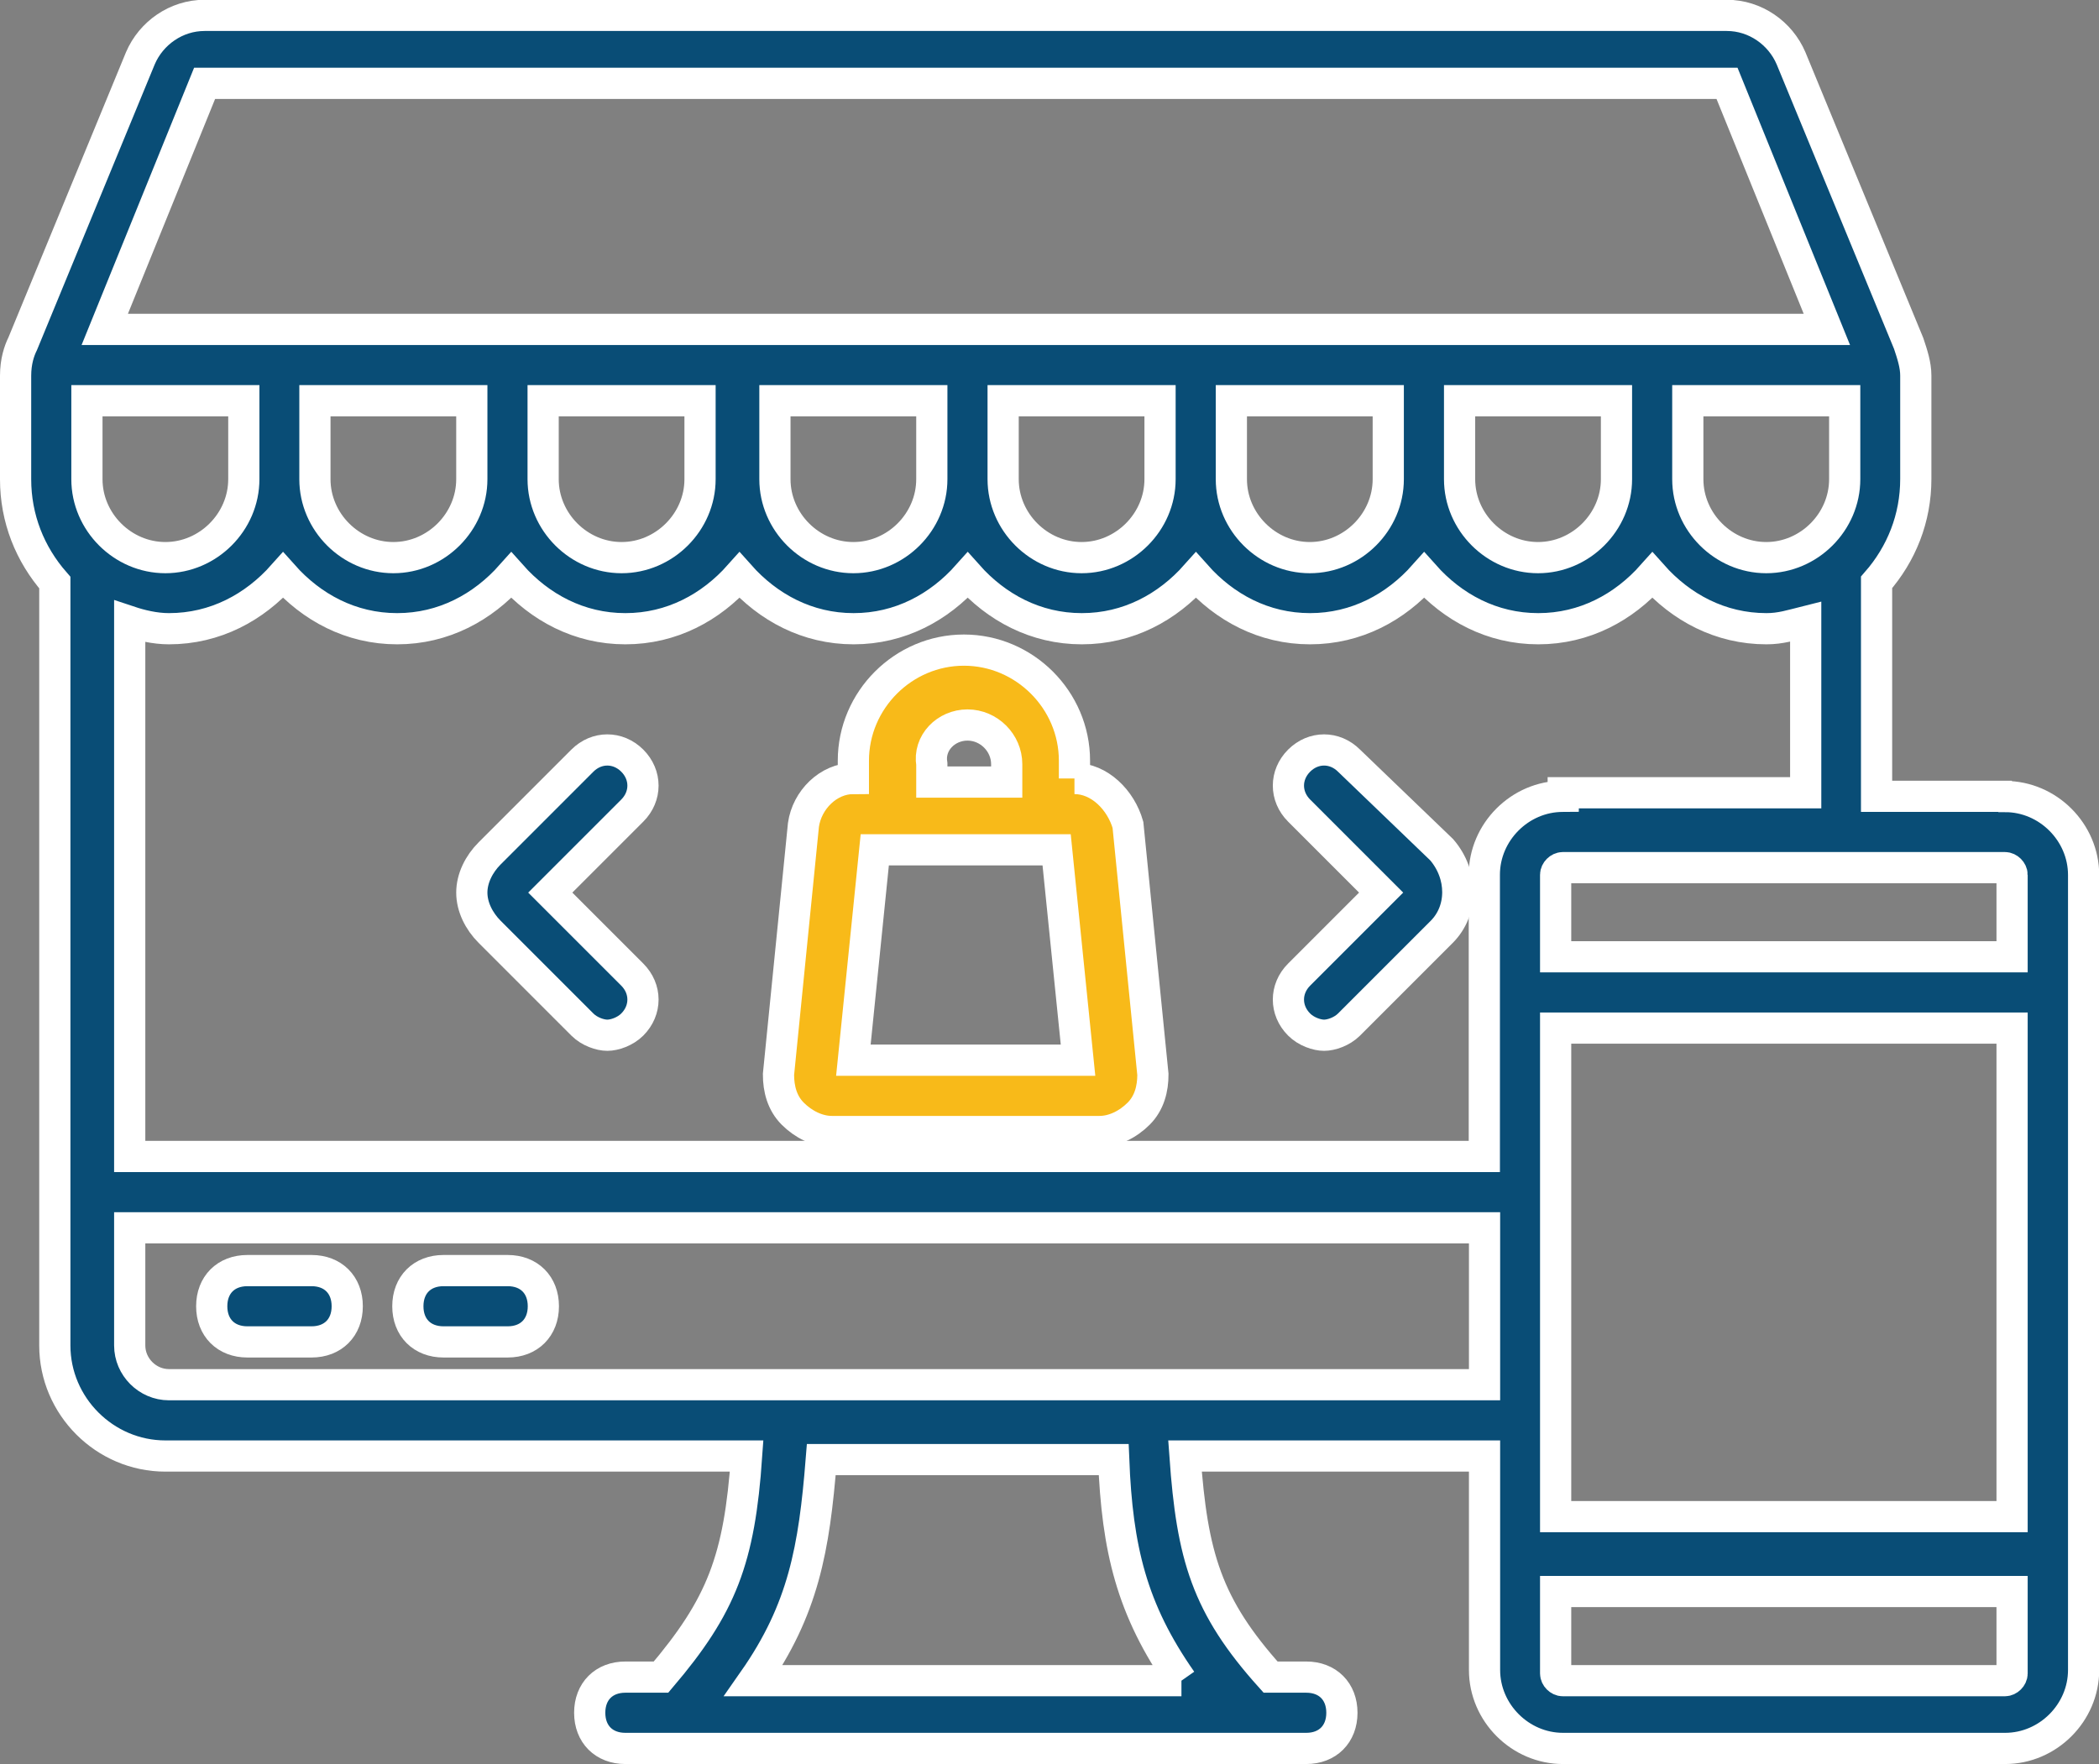 <?xml version="1.0" encoding="UTF-8"?>
<svg id="Layer_2" data-name="Layer 2" xmlns="http://www.w3.org/2000/svg" viewBox="0 0 94.18 79.15">
  <rect x="0" y="0" width="94.18" height="79.15" fill="#808080" stroke="none"/>
  <defs>
    <style>
      .cls-1 {
        fill: #094d76;
      }

      .cls-1, .cls-2 {
        stroke: #fff;
        stroke-miterlimit: 10;
        stroke-width: 1.4px;
      }

      .cls-2 {
        fill: #f8ba19;
      }
    </style>
  </defs>
  <g id="Layer_1-2" data-name="Layer 1">
    <g>
      <path class="cls-1" d="m13.98,57.01h-2.88c-.96,0-1.6.64-1.6,1.6s.64,1.6,1.6,1.6h2.88c.96,0,1.6-.64,1.6-1.6s-.64-1.6-1.6-1.6Z"/>
      <path class="cls-1" d="m22.78,57.01h-2.88c-.96,0-1.6.64-1.6,1.6s.64,1.6,1.6,1.6h2.88c.96,0,1.6-.64,1.6-1.6s-.64-1.6-1.6-1.6Z"/>
      <path class="cls-2" d="m48.21,34.93v-.8c0-2.72-2.24-4.96-4.96-4.96s-4.96,2.24-4.96,4.96v.8c-1.12,0-2.08.96-2.24,2.08l-1.12,11.2c0,.64.16,1.28.64,1.76s1.12.8,1.76.8h12c.64,0,1.28-.32,1.76-.8s.64-1.12.64-1.76l-1.12-11.2c-.32-1.12-1.28-2.08-2.4-2.08Zm-4.8-2.4c.96,0,1.76.8,1.76,1.76v.8h-3.36v-.8c-.16-.96.64-1.76,1.6-1.76Zm-5.12,15.04l.96-9.44h8.16l.96,9.44h-10.08Z"/>
      <path class="cls-1" d="m60.53,34.13c-.64-.64-1.6-.64-2.24,0s-.64,1.6,0,2.24l3.68,3.68-3.68,3.68c-.64.64-.64,1.6,0,2.24.32.32.8.48,1.12.48s.8-.16,1.12-.48l4.16-4.16c.96-.96.96-2.56,0-3.68l-4.16-4Z"/>
      <path class="cls-1" d="m28.37,34.13c-.64-.64-1.6-.64-2.24,0l-4.16,4.16c-.48.48-.8,1.12-.8,1.76s.32,1.28.8,1.76l4.16,4.16c.32.32.8.48,1.12.48s.8-.16,1.12-.48c.64-.64.64-1.6,0-2.24l-3.68-3.68,3.68-3.68c.64-.64.64-1.6,0-2.24Z"/>
      <path class="cls-1" d="m89.96,35.73h-5.76v-9.6c1.12-1.28,1.76-2.88,1.76-4.64v-4.64c0-.48-.16-.96-.32-1.44l-5.28-12.8c-.48-1.12-1.6-1.92-2.88-1.92H9.18c-1.28,0-2.4.8-2.88,1.92L1.02,15.42c-.16.32-.32.8-.32,1.44v4.64c0,1.76.64,3.36,1.76,4.64v34.23c0,2.72,2.24,4.96,4.96,4.96h26.08c-.32,4.64-1.12,6.72-3.84,9.92h-1.6c-.96,0-1.6.64-1.6,1.6s.64,1.6,1.6,1.6h30.55c.96,0,1.6-.64,1.6-1.6s-.64-1.6-1.6-1.6h-1.6c-2.88-3.2-3.52-5.44-3.84-9.92h13.44v9.6c0,1.92,1.6,3.52,3.52,3.52h19.84c1.92,0,3.52-1.6,3.52-3.52v-35.67c0-1.92-1.6-3.52-3.52-3.52Zm.32,3.52v3.68h-20.48v-3.68c0-.16.16-.32.32-.32h19.84c.16,0,.32.16.32.32Zm-20.48,6.88h20.48v21.92h-20.48v-21.92Zm.32-10.4c-1.92,0-3.52,1.6-3.52,3.52v12.64H5.82v-24c.48.16,1.12.32,1.76.32,2.08,0,3.84-.96,5.12-2.4,1.28,1.44,3.04,2.4,5.12,2.4s3.84-.96,5.12-2.4c1.28,1.44,3.04,2.4,5.12,2.4s3.84-.96,5.12-2.4c1.28,1.44,3.04,2.4,5.12,2.4s3.84-.96,5.12-2.4c1.28,1.44,3.04,2.4,5.12,2.4s3.84-.96,5.12-2.4c1.28,1.44,3.04,2.4,5.12,2.4s3.84-.96,5.12-2.4c1.28,1.44,3.04,2.4,5.12,2.4s3.84-.96,5.12-2.4c1.28,1.44,3.04,2.4,5.12,2.4.64,0,1.12-.16,1.76-.32v7.68h-10.88v.16ZM3.9,17.98h7.04v3.52c0,1.92-1.6,3.52-3.52,3.52s-3.52-1.6-3.52-3.52v-3.52Zm78.87,0v3.52c0,1.92-1.6,3.52-3.52,3.52s-3.52-1.6-3.52-3.52v-3.52h7.04Zm-10.24,3.52c0,1.92-1.6,3.52-3.52,3.52s-3.52-1.6-3.52-3.52v-3.52h7.04v3.52Zm-10.24,0c0,1.92-1.6,3.52-3.52,3.52s-3.52-1.6-3.52-3.52v-3.52h7.04v3.52Zm-10.24,0c0,1.92-1.6,3.52-3.52,3.52s-3.52-1.6-3.52-3.52v-3.52h7.04v3.52Zm-10.24,0c0,1.92-1.6,3.52-3.52,3.52s-3.52-1.6-3.52-3.52v-3.52h7.04v3.52Zm-10.4,0c0,1.92-1.6,3.52-3.52,3.52s-3.52-1.6-3.52-3.52v-3.52h7.04v3.52Zm-10.24,0c0,1.92-1.6,3.52-3.52,3.52s-3.52-1.6-3.52-3.52v-3.52h7.04v3.52ZM9.18,3.74h68.31l4.48,11.04H4.7L9.18,3.74Zm43.83,71.67h-19.2c2.24-3.2,2.72-5.92,3.04-9.92h13.12c.16,4,.8,6.72,3.04,9.92ZM7.58,62.13c-.96,0-1.76-.8-1.76-1.76v-5.28h60.79v7.04H7.58Zm82.38,13.28h-19.84c-.16,0-.32-.16-.32-.32v-3.68h20.48v3.68c0,.16-.16.32-.32.32Z"/>
    </g>
  </g>
</svg>
